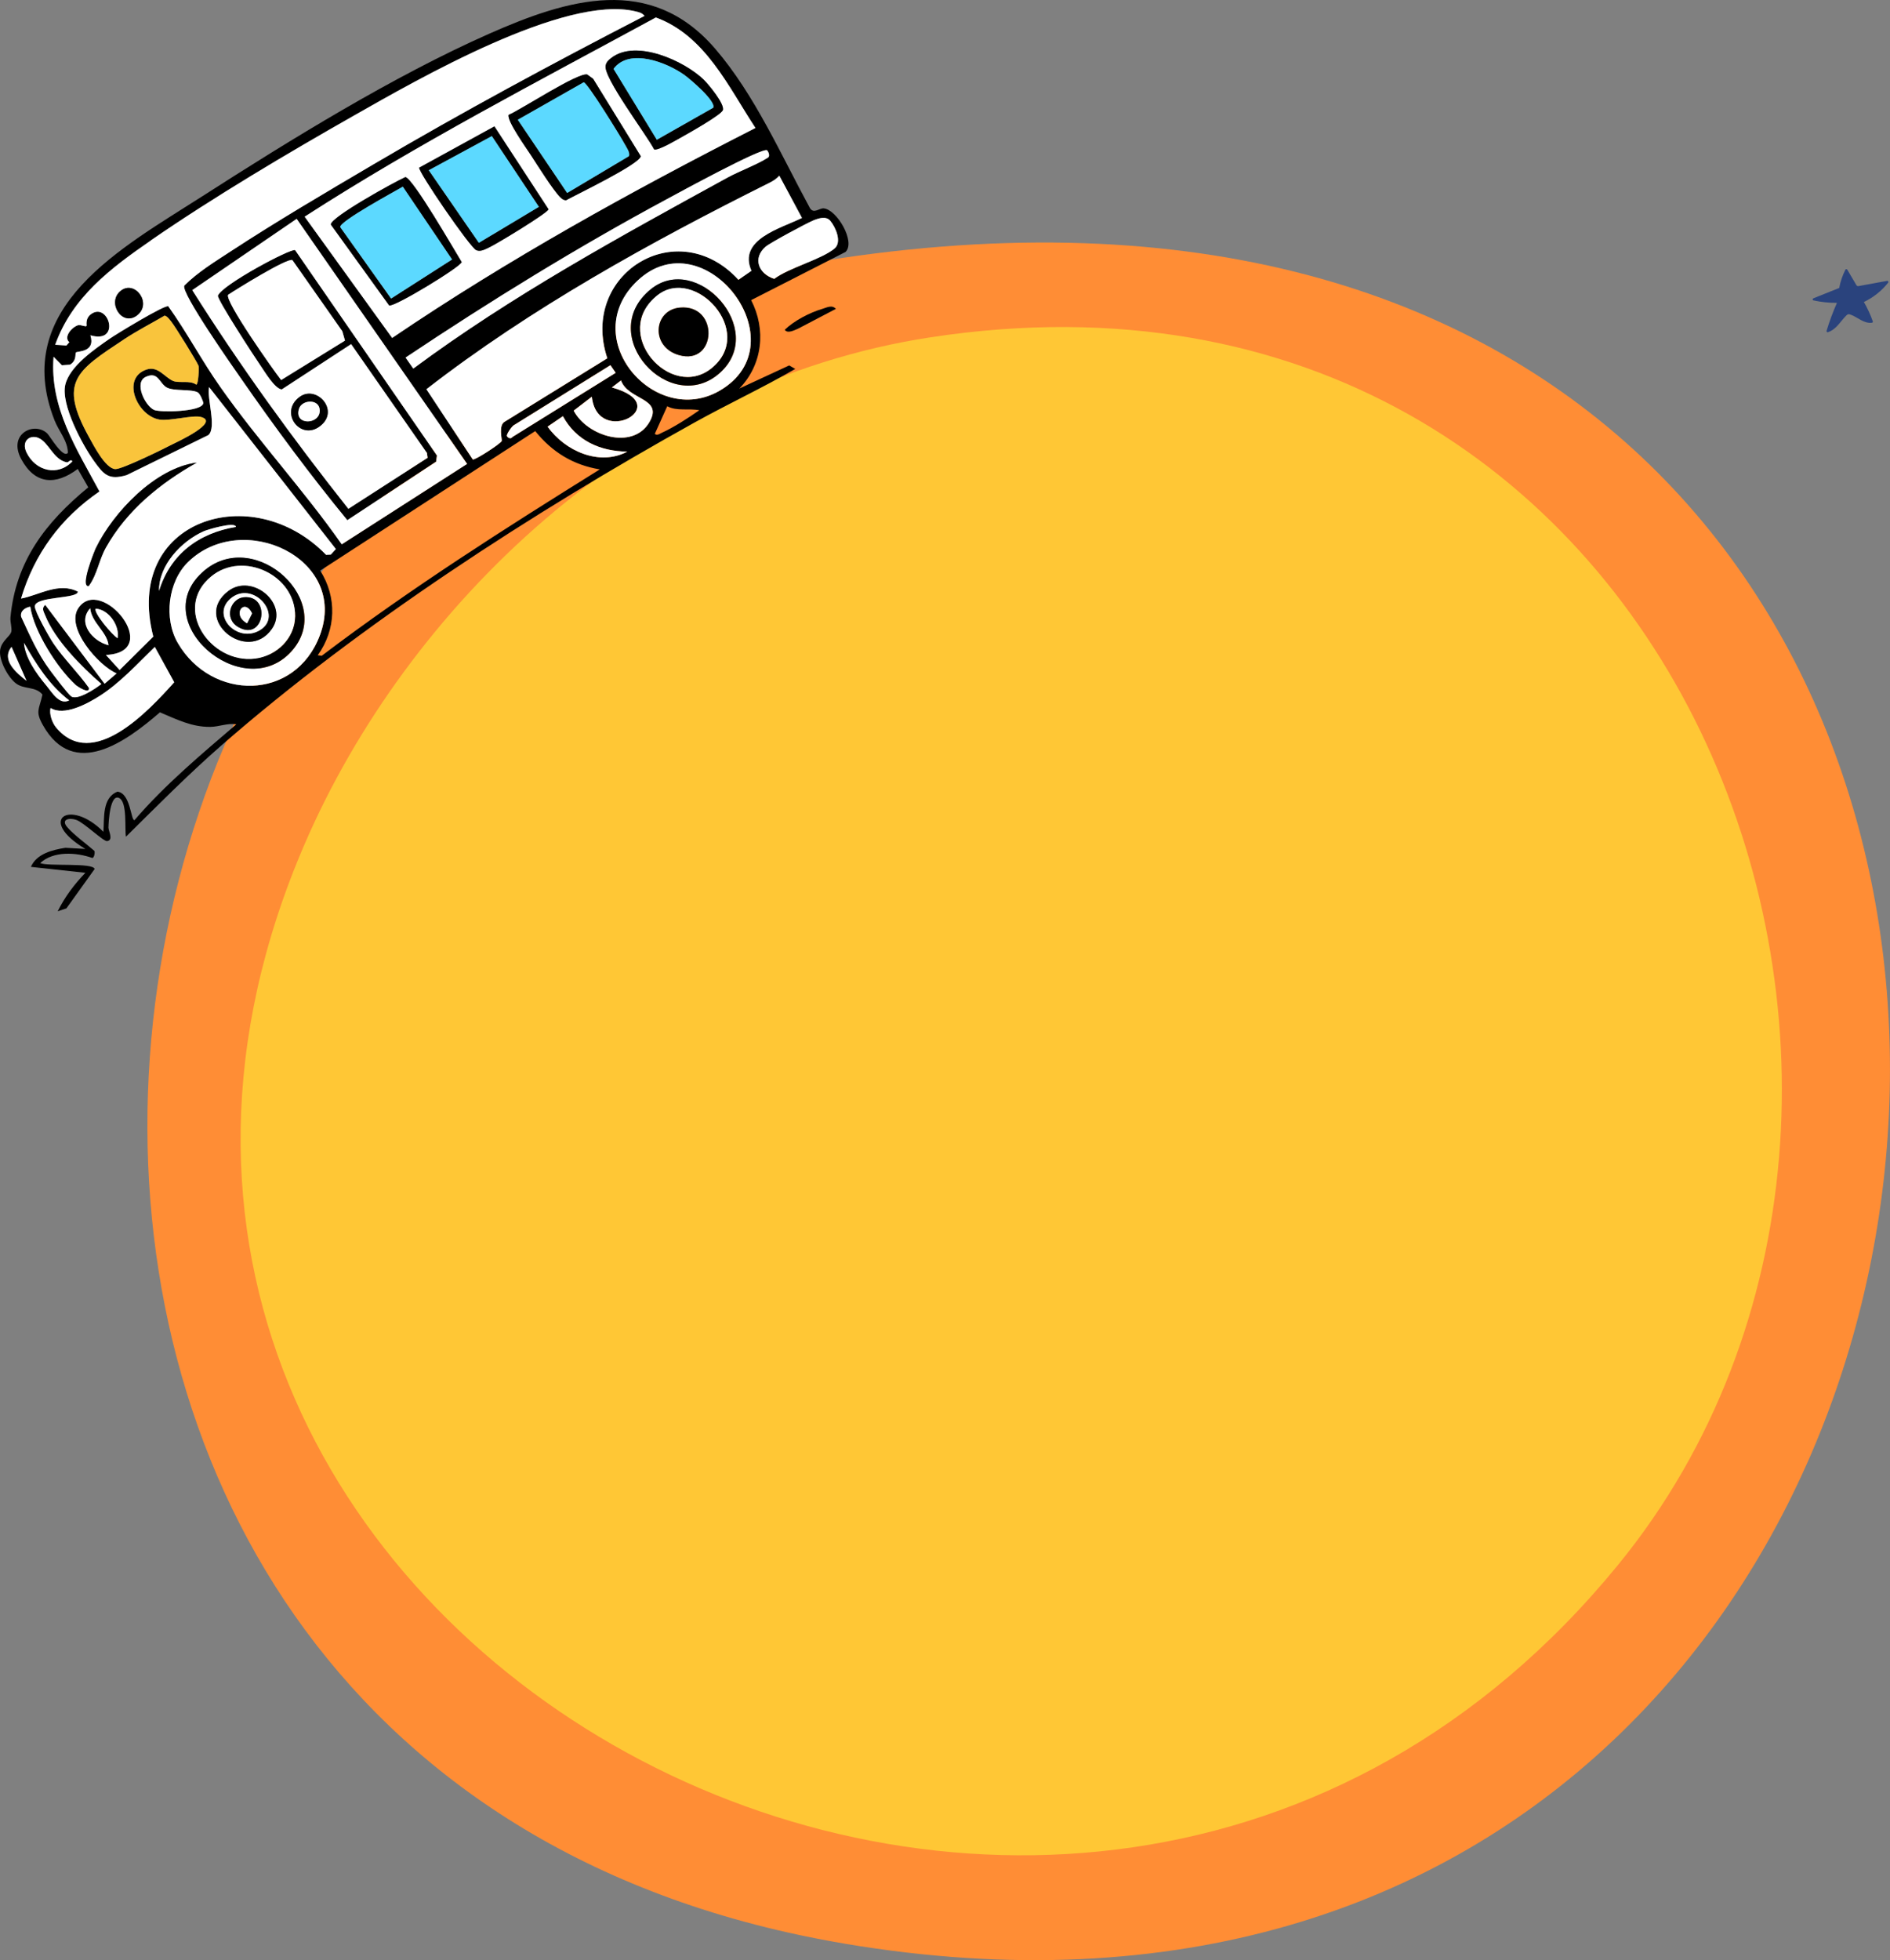 <?xml version="1.0" encoding="UTF-8"?>
<svg id="uuid-e74d0233-dd2d-46da-8e78-b342b93468e7" data-name="Layer 1" xmlns="http://www.w3.org/2000/svg" viewBox="0 0 519.13 538.27">
  <rect x="0" y="0" width="519.13" height="538.27" fill="#808080" stroke="none"/>
  <path d="m232.09,533.76C-40.95,487.84-1.82,110.5,221.32,72.42c412.72-70.45,377.64,523.05,10.77,461.35" fill="#ff8d35"/>
  <path d="m255.7,92.61c-81.18,12.35-144.09,74.6-171.97,139.05-93.79,216.84,209.69,383.07,360.79,197.97,105.95-129.79,16.99-368.33-188.82-337.02Z" fill="#ffc735"/>
  <path d="m302.84,503.63c.04-.11.08-.22.11-.33-.03.11-.07.22-.11.33" fill="none"/>
  <path d="m518.33,77.13c-2.23.41-4.45.81-6.68,1.22-.27.05-.54.1-.81.15-.28.05-.6.18-.83-.05-.16-.16-.27-.42-.39-.62-.15-.26-.31-.52-.46-.78-.59-1-1.17-1.99-1.76-2.99-.11-.19-.42-.21-.52,0-.81,1.59-1.37,3.27-1.7,5.02-2.36.94-4.72,1.88-7.08,2.83-.25.1-.32.51,0,.58,2.12.47,4.29.69,6.46.68-1.11,2.5-2.07,5.07-2.85,7.69-.06.22.15.44.37.37,1.75-.56,2.86-2.05,3.98-3.4.29-.35.59-.7.91-1.03.2-.2.43-.47.74-.51.27-.03.56.1.81.2.92.37,1.75.93,2.62,1.4.92.49,1.92.87,2.98.75.18-.02.36-.18.29-.38-.65-1.85-1.48-3.63-2.45-5.33,2.59-1.23,4.87-3.05,6.65-5.29.19-.24.02-.56-.29-.51Z" fill="#2a437d"/>
  <g>
    <path d="m25.89,233.62c.24.21.08,1.85-.52,1.99-4.4-1.56-10.69-1.98-14.33,1.4,2.07.97,14.52-.18,14.96,1.62l-7.77,10.83-2.38.78c1.94-3.93,4.56-7.4,7.6-10.56l-14.96-1.63c1.55-3.61,5.92-4.67,9.48-5.24l5.48.32c-13.45-8.07-4.26-14,4.95-4.71.3-3.75-.42-9.32,3.86-11.02,3.63.39,3.66,7.96,4.67,7.83,8.38-9.74,18.27-18.01,27.98-26.33-2.46-.38-4.69.68-7.16.71-5.12.05-9.23-2.07-13.82-4-9.23,7.99-23.66,18.62-32.14,3.53-2.18-3.88-1.02-4.26-.13-8.4-1.86-2.29-4.94-1.38-7.18-3S-.36,181.32.04,178.5c.36-2.5,2.68-3.66,3.05-4.98.27-.95-.33-2.75-.22-3.96,1.45-15.45,9.61-26.05,21.37-35.73l-2.88-5.05c-6.01,4.51-11.71,4.36-15.52-2.69-3.76-6.97,3.56-10.41,7.12-7.08.72.67,4.33,6.99,5.69,5.35-.04-3.27-2.49-5.94-3.67-8.93-12.25-31.13,18.72-47.49,40.54-61.5,24.23-15.55,52.57-33.04,78.79-44.64,21.56-9.55,44.39-16.51,62.11,4.07,10.9,12.66,18.13,29.23,26.05,43.79,1.03,1.67,2.59-.02,3.76.07,3.61.27,8.87,9.22,6.01,11.97l-25.92,13.23c4.14,8.05,3.19,17.66-3.25,24.28l13.7-6.35,1.67.96c-8.97,5.19-18.53,9.64-27.66,14.71-44.28,24.61-91.9,55.41-130.08,88.78-9.08,7.94-17.53,16.5-26.11,24.97-.37-2.19.4-9.34-1.78-10.58-2.61-1.48-3,6.68-3.02,8.07-.01.93,1.45,3.43-.36,3.72-.98.16-6.33-5.07-8.48-5.83-1.84-.66-4.33-.19-2.49,1.98,1.76,2.07,5.22,4.57,7.43,6.5Zm-7.66-138.76l.8-.9c-1.69-1.46.73-4.18,2.44-4.69.63-.19,2.01.53,2.29.22.13-.15-.55-2.16,1.51-3.43,4.67-2.9,7.92,8.44-.45,6,1.51,4.73-3.6,4.3-3.96,4.71-.32.37.33,2.12-1.62,3.35l-2.24.16-2.29-2.32c-1.1,13.91,6.3,25.23,12.61,36.98-10.62,7.29-17.86,17.08-21.55,29.41,5-.93,10.35-4.59,15.6-1.91.09,2.04-11.64,1.21-11.81,4.03-.08,1.35,4.04,8.63,5.1,10.19,2.92,4.3,6.77,8.01,9.78,12.25.15,1.85-3.31-.51-3.68-.85-5.04-4.62-11.45-14.67-12.45-21.48-1.41.24-2.85,1.21-2.5,2.79,2.47,5.28,4.47,10.02,8,14.77.97,1.31,4.86,6.46,5.74,7.07,1.72,1.21,6.78-2.17,8.3-3.41-5.5-4.79-12.71-11.99-15.46-18.87-.4-1-1.06-1.95.03-2.84l16.3,21.65,3.31-2.84c-4.91-2.05-14.12-12.52-10.53-17.91,6.17-9.27,23.76,12.07,7.59,12.85l3.76,4.13,9.25-9.17c-8.3-32.06,27.11-43.42,47.45-22.47l1.31-.06,1.39-1.52-34.82-44.47c-.65,3.12,2.11,11.02-.17,13.16l-22.49,11.02c-4.96,1.45-6.28-.12-9.01-3.95-3.13-4.37-9.13-15.51-7.83-20.9,1.23-5.1,8.02-9.72,12.17-12.61,1.85-1.29,15.21-9.42,16.12-8.91,5.13,7.17,9.23,14.98,14.31,22.19,10.45,14.85,22.91,28.3,33.33,43.17l34.43-22.08-46.81-67.29-28.67,19.57c13.12,20.79,27.59,40.77,42.87,60.05l21.76-14.01-.19-1.33-20.81-29.88-19.07,12.45c-1.96-.25-4.67-4.91-5.88-6.64-1.54-2.22-11.83-18.01-11.65-19.12,1.15-3,20.11-13.1,21.21-12.51l38.96,56.4-.22,1.7-24.4,16.07c-10.23-12.45-19.87-25.47-29.06-38.7-2.21-3.19-16.71-23.76-15.71-25.72,3.63-3.67,8.5-6.64,12.87-9.5,12.53-8.21,26.14-16.19,39.08-23.81,24.38-14.36,49.33-27.78,74.46-40.76-.67-.81-1.52-1.01-2.48-1.24-19.41-4.67-60.01,18.78-77.23,28.56-18.25,10.36-38.65,22.44-55.87,34.32-11.05,7.62-21.62,15.56-26.29,28.64l3.07.2Zm36.3,5.6c-.4-1.13-6.43-10.8-7.45-12.08-.46-.58-1.16-1.58-1.86-1.7-3.68,2.14-7.6,4.15-11.15,6.51-13.13,8.7-18.03,11.65-9.61,26.86,1.31,2.36,4.46,8.53,7.16,8.77,1.74.16,13.37-5.58,15.72-6.8.92-.48,13.31-6.11,7.83-7.52-2.25-.58-8.51,1.18-11.34.73-6.17-.98-10.66-11.42-3.53-13.77,3.08-1.01,4.92,2.12,7.2,3.13,1.65.73,4.67-.25,6.41,1.04.59-.14.78-4.69.61-5.17Zm-36.23,26.5c-3.72-.79-4.91-5.55-7.8-6.72-2.34-.94-4.71.91-3.23,4,2.5,5.2,8.69,6.65,12.61,2.44-.56-.81-.99.4-1.59.27Zm36.02-19.21c-1.8-.96-6.53-.28-8.48-1.32-2.11-1.13-2.33-4.59-5.85-2.91-3.23,1.54-.17,7.92,2.35,9.06,1.54.69,13.02.57,13.49-1.82.07-.37-.89-2.67-1.52-3Zm22.9-3.39l17.54-10.83-.74-2.57-13.71-19.54c-1.47-.62-15.46,8.07-17.65,9.53-1.03,1.63,12.42,20.71,14.56,23.41Zm30.49-11.56c31.85-21.59,65.57-40.22,99.79-57.66-7.44-11.29-13.77-25.35-27.36-30.34-32.46,17.64-65.37,34.65-96.46,54.7l24.03,33.29ZM3.17,177.64c-2.96,3.62,1.41,7.2,4.11,9.33l-4.11-9.33Zm3.42-1.1c.28,4.06,3.47,8.53,6.06,11.62,1.62,1.94,3.67,5.59,6.36,4.17-5.43-4.16-9.09-9.94-12.41-15.79Zm18.18-9.51c-3.64,3.99.63,9.06,5.04,10.15-.41-3.7-4.62-6.11-5.04-10.15Zm1.54.12c-.8.95,4.67,7.43,6,8.11.61-3.41-2.41-7.88-6-8.11Zm38.5-22.45c-.17-1.58-7.89.75-8.88,1.2-6.16,2.77-12.34,9.31-12.25,16.37,3.11-10.12,10.94-15.89,21.13-17.57Zm-22.29,32.95c-4.78,4.62-9.45,9.8-15.07,13.41-3.38,2.16-9.82,5.69-13.55,3.36-.45,1.64.45,4.09,1.51,5.36,10.06,12.08,25.51-4.69,32.44-12.42l-5.33-9.7Zm6.32-1.08c9.3,15.97,32.23,16.01,39.03-2.15,7.91-21.12-21.33-34.6-36.21-20.09-5.53,5.39-6.73,15.54-2.82,22.24ZM199.88,48.74c3.2-1.75,8.15-3.57,11.02-5.44.82-.53-.05-1.9-.19-2.02-1.18-.98-24.61,11.83-27.49,13.38-24.63,13.24-48.56,27.99-71.82,43.53l2.11,3.02c27.11-20.12,56.84-36.29,86.36-52.48Zm-61.17,67.01l28.1-17.36c-7.7-23.12,19.19-39.86,36.02-21.56l3.57-2.47c-3.79-8.63,7.99-11.61,13.88-14.51l-6.22-11.6c-.76.84-1.71,1.45-2.72,1.95-32.6,16.28-65.43,34.35-94.22,56.69l12.73,19.27c.49.35,7.77-4.38,7.97-5.09.11-.41-1-4.38.89-5.32Zm-51.45,64.19l1.1.15c24.47-18.55,50.37-34.99,76.39-51.19-7.33-1.2-13.07-4.74-17.74-10.52l-59.06,38.32c4.62,7.28,4.4,16.17-.68,23.24Zm110.38-72.64c22.44-12.99-4.12-47.58-22.55-30.21-16.69,15.73,4.76,40.5,22.55,30.21Zm-56.87,12.68l28.34-17.6-1.44-2.09-26.29,16.33c-.78.29-2.21,2.57-2.16,3.04.04.41,1.04,1.11,1.54.32Zm13.84-5.69l-4.19,2.87c4.72,6.67,14.23,10.94,21.87,6.86-7.42-.09-14.02-2.98-17.68-9.73Zm23.72,1.68c4.03-6.77-5.82-6.01-7.76-11.5l-2.5,1.92c17.86,4.95-3.98,16.74-5.51,2.55l-4.99,3.82c3.64,6.97,16.16,10.96,20.77,3.22Zm34.32-39.4c4.2-3.12,12.83-5.26,16.54-8.3,2.17-1.78.28-5.97-1.16-7.65-1.18-1.38-3.26-.65-4.64-.09-1.78.72-11.85,6.14-13.09,7.2-3.68,3.17-1.96,7.47,2.35,8.84Zm-30.86,42.27c3.3-1.48,7.29-4.09,10.3-6.18-2.91-.58-6.14.33-8.82-1.1l-3.42,7.6c.7.52,1.33-.04,1.94-.32Z"/>
    <path d="m229.59,84.82c-1.07-1.2-2.52-.35-3.71,0-3.44,1.01-7.73,3.22-10.33,5.74.78,1.17,2.74.06,3.69-.32"/>
    <path d="m41.46,66.01c17.22-11.88,37.62-23.96,55.87-34.32C114.56,21.92,155.15-1.54,174.56,3.13c.96.23,1.82.43,2.48,1.24-25.13,12.97-50.07,26.39-74.46,40.76-12.94,7.62-26.55,15.61-39.08,23.81-4.37,2.86-9.24,5.83-12.87,9.5-1.01,1.96,13.49,22.53,15.71,25.72,9.19,13.23,18.84,26.25,29.06,38.7l24.4-16.07.22-1.7-38.96-56.4c-1.1-.59-20.06,9.51-21.21,12.51-.18,1.1,10.1,16.9,11.65,19.12,1.21,1.74,3.92,6.39,5.88,6.64l19.07-12.45,20.81,29.88.19,1.33-21.76,14.01c-15.28-19.28-29.75-39.26-42.87-60.05l28.67-19.57,46.81,67.29-34.43,22.08c-10.42-14.88-22.88-28.32-33.33-43.17-5.08-7.21-9.18-15.02-14.31-22.19-.91-.51-14.27,7.62-16.12,8.91-4.15,2.89-10.94,7.51-12.17,12.61-1.3,5.39,4.7,16.53,7.83,20.9,2.74,3.82,4.06,5.39,9.01,3.95l22.49-11.02c2.29-2.14-.48-10.04.17-13.16l34.82,44.47-1.39,1.52-1.31.06c-20.34-20.95-55.75-9.59-47.45,22.47l-9.25,9.17-3.76-4.13c16.18-.79-1.41-22.12-7.59-12.85-3.59,5.39,5.63,15.86,10.53,17.91l-3.31,2.84-16.3-21.65c-1.09.89-.43,1.84-.03,2.84,2.74,6.88,9.95,14.08,15.46,18.87-1.52,1.23-6.58,4.61-8.3,3.41-.87-.61-4.76-5.76-5.74-7.07-3.53-4.75-5.53-9.49-8-14.77-.35-1.58,1.09-2.55,2.5-2.79,1,6.8,7.41,16.86,12.45,21.48.37.34,3.82,2.7,3.68.85-3-4.24-6.86-7.96-9.78-12.25-1.06-1.56-5.18-8.84-5.1-10.19.17-2.81,11.89-1.99,11.81-4.03-5.25-2.68-10.6.98-15.6,1.91,3.68-12.32,10.93-22.12,21.55-29.41-6.31-11.75-13.71-23.08-12.61-36.98l2.29,2.32,2.24-.16c1.94-1.23,1.29-2.97,1.62-3.35.36-.41,5.46.01,3.96-4.71,8.37,2.44,5.12-8.9.45-6-2.06,1.28-1.38,3.29-1.51,3.43-.28.31-1.66-.41-2.29-.22-1.71.51-4.14,3.23-2.44,4.69l-.8.9-3.07-.2c4.67-13.08,15.25-21.02,26.29-28.64Zm-3.86,20.63c4.34-3.26-.54-9.88-4.44-6.78-3.91,3.11.31,9.89,4.44,6.78Zm-8.53,63.7c5.71-10.18,14.94-17.7,24.95-23.3-11.27,1.41-22.92,13.62-27.7,23.48-.33.69-4.43,10.72-1.97,10.4,2.34-3.2,2.76-7.08,4.72-10.58Zm59.45-33.86c4.41-4.26-1.75-10.73-6.19-7.51-6.06,4.39.66,12.86,6.19,7.51Z" fill="#fff"/>
    <path d="m180.14,4.8c13.6,4.98,19.92,19.05,27.36,30.34-34.22,17.44-67.94,36.06-99.79,57.66l-24.03-33.29c31.09-20.05,64-37.06,96.46-54.7Zm-73.24,79.07c1.37.55,19.8-10.68,19.91-11.91-1.97-3.2-13.35-22.98-15.46-23.33-2.94,1.31-20.45,10.96-20.48,13.03l16.02,22.21Zm23.91-15.19c1.18.54,2.42-.22,3.47-.7,2.07-.94,16.2-9.52,16.4-10.51l-14.87-22.77-20.65,11.33c-.12,1.37,13.96,21.86,15.66,22.64Zm45.19-25.78l-13.08-21.25-1.61-1.18c-2.5-.67-18.11,9.59-21.61,11.08-.49,1.63,4.81,9.04,6.06,10.95,1.84,2.82,6.07,9.58,8.1,11.65.46.47.93.83,1.61.85,2.93-1.62,20.2-9.91,20.52-12.09Zm-9.64-24.94c-.83,3.13,11.38,19.24,13.31,23.06,1.01.48,6.28-2.68,7.67-3.44,1.94-1.07,10.63-5.99,11.19-7.29.69-1.6-3.99-7.2-5.25-8.42-5.3-5.12-18.55-11.2-25.32-6-.74.57-1.4,1.13-1.6,2.09Z" fill="#fff"/>
    <path d="m137.82,121.07c.11-.41-1-4.38.89-5.32l28.1-17.36c-7.7-23.12,19.19-39.86,36.02-21.56l3.57-2.47c-3.79-8.63,7.99-11.61,13.88-14.51l-6.22-11.6c-.76.84-1.71,1.45-2.72,1.95-32.6,16.28-65.43,34.35-94.22,56.69l12.73,19.27c.49.35,7.77-4.38,7.97-5.09Z" fill="#fff"/>
    <path d="m53.92,105.63c.59-.14.78-4.69.61-5.17-.4-1.13-6.43-10.8-7.45-12.08-.46-.58-1.16-1.58-1.86-1.7-3.68,2.14-7.6,4.15-11.15,6.51-13.13,8.7-18.03,11.65-9.61,26.86,1.31,2.36,4.46,8.53,7.16,8.77,1.74.16,13.37-5.58,15.72-6.8.92-.48,13.31-6.11,7.83-7.52-2.25-.58-8.51,1.18-11.34.73-6.17-.98-10.66-11.42-3.53-13.77,3.08-1.01,4.92,2.12,7.2,3.13,1.65.73,4.67-.25,6.41,1.04Z" fill="#f9c43c"/>
    <path d="m62.66,80.95c-1.03,1.63,12.42,20.71,14.56,23.41l17.54-10.83-.74-2.57-13.71-19.54c-1.47-.62-15.46,8.07-17.65,9.53Z" fill="#fff"/>
    <path d="m87.87,174.43c-6.8,18.16-29.74,18.12-39.03,2.15-3.9-6.7-2.71-16.85,2.82-22.24,14.88-14.51,44.12-1.03,36.21,20.09Zm-7.86,4.49c12.37-13.59-9.71-34.03-23.81-22.29-16.56,13.8,10.41,37.01,23.81,22.29Z" fill="#fff"/>
    <path d="m197.64,107.3c-17.78,10.29-39.24-14.47-22.55-30.21,18.43-17.37,44.99,17.22,22.55,30.21Zm.12-4.93c13.14-11.83-6.36-33.23-19.01-22.94-15.49,12.59,5.43,35.17,19.01,22.94Z" fill="#fff"/>
    <path d="m47.85,187.35l-5.33-9.7c-4.78,4.62-9.45,9.8-15.07,13.41-3.38,2.16-9.82,5.69-13.55,3.36-.45,1.64.45,4.09,1.51,5.36,10.06,12.08,25.51-4.69,32.44-12.42Z" fill="#fff"/>
    <path d="m113.52,101.22c27.11-20.12,56.84-36.29,86.36-52.48,3.2-1.75,8.15-3.57,11.02-5.44.82-.53-.05-1.9-.19-2.02-1.18-.98-24.61,11.83-27.49,13.38-24.63,13.24-48.56,27.99-71.82,43.53l2.11,3.02Z" fill="#fff"/>
    <path d="m210.31,67.73c-3.68,3.17-1.96,7.47,2.35,8.84,4.2-3.12,12.83-5.26,16.54-8.3,2.17-1.78.28-5.97-1.16-7.65-1.18-1.38-3.26-.65-4.64-.09-1.78.72-11.85,6.14-13.09,7.2Z" fill="#fff"/>
    <path d="m157.57,112.76c3.64,6.97,16.16,10.96,20.77,3.22,4.03-6.77-5.82-6.01-7.76-11.5l-2.5,1.92c17.86,4.95-3.98,16.74-5.51,2.55l-4.99,3.82Z" fill="#fff"/>
    <path d="m55.84,110.75c.07-.37-.89-2.67-1.52-3-1.8-.96-6.53-.28-8.48-1.32-2.11-1.13-2.33-4.59-5.85-2.91-3.23,1.54-.17,7.92,2.35,9.06,1.54.69,13.02.57,13.49-1.82Z" fill="#fff"/>
    <path d="m139.23,119.66c.04.41,1.04,1.11,1.54.32l28.34-17.6-1.44-2.09-26.29,16.33c-.78.29-2.21,2.57-2.16,3.04Z" fill="#fff"/>
    <path d="m172.29,124.02c-7.42-.09-14.02-2.98-17.68-9.73l-4.19,2.87c4.72,6.67,14.23,10.94,21.87,6.86Z" fill="#fff"/>
    <path d="m19.9,126.69c-.56-.81-.99.4-1.59.27-3.72-.79-4.91-5.55-7.8-6.72-2.34-.94-4.71.91-3.23,4,2.5,5.2,8.69,6.65,12.61,2.44Z" fill="#fff"/>
    <path d="m43.68,162.27c3.11-10.12,10.94-15.89,21.13-17.57-.17-1.58-7.89.75-8.88,1.2-6.16,2.77-12.34,9.31-12.25,16.37Z" fill="#fff"/>
    <path d="m29.81,177.18c-.41-3.7-4.62-6.11-5.04-10.15-3.64,3.99.63,9.06,5.04,10.15Z" fill="#fff"/>
    <path d="m19,192.33c-5.43-4.16-9.09-9.94-12.41-15.79.28,4.06,3.47,8.53,6.06,11.62,1.62,1.94,3.67,5.59,6.36,4.17Z" fill="#fff"/>
    <path d="m32.31,175.26c.61-3.41-2.41-7.88-6-8.11-.8.95,4.67,7.43,6,8.11Z" fill="#fff"/>
    <path d="m7.29,186.97l-4.11-9.33c-2.96,3.62,1.41,7.2,4.11,9.33Z" fill="#fff"/>
    <path d="m24.36,160.93c2.34-3.2,2.76-7.08,4.72-10.58,5.71-10.18,14.94-17.7,24.95-23.3-11.27,1.41-22.92,13.62-27.7,23.48-.33.69-4.43,10.72-1.97,10.4Z"/>
    <path d="m88.53,116.48c-5.54,5.35-12.25-3.13-6.19-7.51,4.44-3.22,10.6,3.25,6.19,7.51Zm-6.41-4.22c-1.46,4.71,5.95,4.42,5.7.31-.19-3.13-4.91-2.83-5.7-.31Z"/>
    <path d="m33.16,79.86c-3.91,3.11.31,9.89,4.44,6.78,4.34-3.26-.54-9.88-4.44-6.78Z"/>
    <path d="m153.86,54.15c-2.03-2.07-6.26-8.83-8.1-11.65-1.25-1.91-6.55-9.33-6.06-10.95,3.5-1.49,19.1-11.75,21.61-11.08l1.61,1.18,13.08,21.25c-.32,2.18-17.59,10.47-20.52,12.09-.69-.02-1.16-.38-1.61-.85Zm1.93-1.17l16.94-10.09c.48-.89-.74-2.57-1.19-3.41-1.15-2.13-10.19-16.78-11.2-16.89l-18.11,10.29,13.55,20.1Z"/>
    <path d="m111.34,48.63c2.11.35,13.49,20.13,15.46,23.33-.11,1.23-18.54,12.46-19.91,11.91l-16.02-22.21c.02-2.07,17.53-11.72,20.48-13.03Zm-3.92,33.35l16.74-10.72-13.52-19.99c-2.31,1.35-17.32,9.46-17.19,11.08l13.97,19.62Z"/>
    <path d="m135.79,34.71l14.87,22.77c-.19.99-14.33,9.57-16.4,10.51-1.04.47-2.28,1.23-3.47.7-1.71-.77-15.78-21.26-15.66-22.64l20.65-11.33Zm-18.01,12.04l13.75,19.92,16.48-9.87-12.92-19.42-17.31,9.37Z"/>
    <path d="m193.28,21.87c1.26,1.22,5.94,6.82,5.25,8.42-.56,1.3-9.25,6.22-11.19,7.29-1.38.77-6.66,3.92-7.67,3.44-1.94-3.81-14.15-19.93-13.31-23.06.2-.97.86-1.53,1.6-2.09,6.77-5.2,20.03.88,25.32,6Zm-12.86,16.5l15.49-8.79c.82-1.8-6.39-7.9-7.95-9.01-4.84-3.46-15.12-7.47-19.43-1.66l11.88,19.45Z"/>
    <path d="m80.01,178.91c-13.39,14.72-40.37-8.49-23.81-22.29,14.1-11.74,36.17,8.69,23.81,22.29Zm-9.96,1.94c5.95-.74,10.95-5.57,11.01-11.66.12-11.28-14.3-18.04-23-10.95-10.83,8.83-.21,24.12,11.99,22.6Z"/>
    <path d="m197.76,102.37c-13.59,12.23-34.5-10.34-19.01-22.94,12.65-10.29,32.15,11.11,19.01,22.94Zm-2.28-1.29c12.24-10-4.68-28.07-14.87-20.02-13.13,10.37,3.65,29.18,14.87,20.02Z"/>
    <path d="m87.82,112.57c-.19-3.13-4.91-2.83-5.7-.31-1.46,4.71,5.95,4.42,5.7.31Z" fill="#fff"/>
    <path d="m142.23,32.89l13.55,20.1,16.94-10.09c.48-.89-.74-2.57-1.19-3.41-1.15-2.13-10.19-16.78-11.2-16.89l-18.11,10.29Z" fill="#5cd9ff"/>
    <path d="m93.45,62.36l13.97,19.62,16.74-10.72-13.52-19.99c-2.31,1.35-17.32,9.46-17.19,11.08Z" fill="#5cd9ff"/>
    <polygon points="135.09 37.38 117.78 46.75 131.53 66.67 148.01 56.8 135.09 37.38" fill="#5cd9ff"/>
    <path d="m168.53,18.92l11.88,19.45,15.49-8.79c.82-1.8-6.39-7.9-7.95-9.01-4.84-3.46-15.12-7.47-19.43-1.66Z" fill="#5cd9ff"/>
    <path d="m81.06,169.2c-.06,6.08-5.06,10.91-11.01,11.66-12.19,1.52-22.82-13.77-11.99-22.6,8.7-7.09,23.11-.34,23,10.95Zm-6.39,3.5c4.79-6.87-5.38-15.39-11.97-10.39-10.07,7.64,5.2,20.1,11.97,10.39Z" fill="#fff"/>
    <path d="m195.48,101.08c-11.22,9.16-28.01-9.65-14.87-20.02,10.2-8.05,27.12,10.03,14.87,20.02Zm-8.98-3.56c10.4,2.96,11.12-14.05.23-13.05-7.25.66-8.17,10.79-.23,13.05Z" fill="#fff"/>
    <path d="m74.68,172.7c-6.77,9.71-22.04-2.75-11.97-10.39,6.59-5,16.76,3.52,11.97,10.39Zm-3.38.41c6.89-4.02-1.89-14.11-8.06-8.66-5.28,4.67,1.97,12.21,8.06,8.66Z"/>
    <path d="m186.73,84.47c-7.25.66-8.17,10.79-.23,13.05,10.4,2.96,11.12-14.05.23-13.05Z"/>
    <path d="m71.29,173.11c-6.09,3.55-13.33-3.99-8.06-8.66,6.17-5.45,14.95,4.63,8.06,8.66Zm-5.78-.87c7.14,4.04,8.99-8.94,1.45-8.22-3.65.35-5.62,5.86-1.45,8.22Z" fill="#fff"/>
    <path d="m65.52,172.23c-4.17-2.36-2.19-7.87,1.45-8.22,7.53-.73,5.69,12.25-1.45,8.22Zm3.72-3.79c-2.13-4.4-5.71.4-1.36,2.72l1.36-2.72Z"/>
    <path d="m67.88,171.16l1.36-2.72c-2.13-4.4-5.71.4-1.36,2.72Z" fill="#fff"/>
  </g>
</svg>